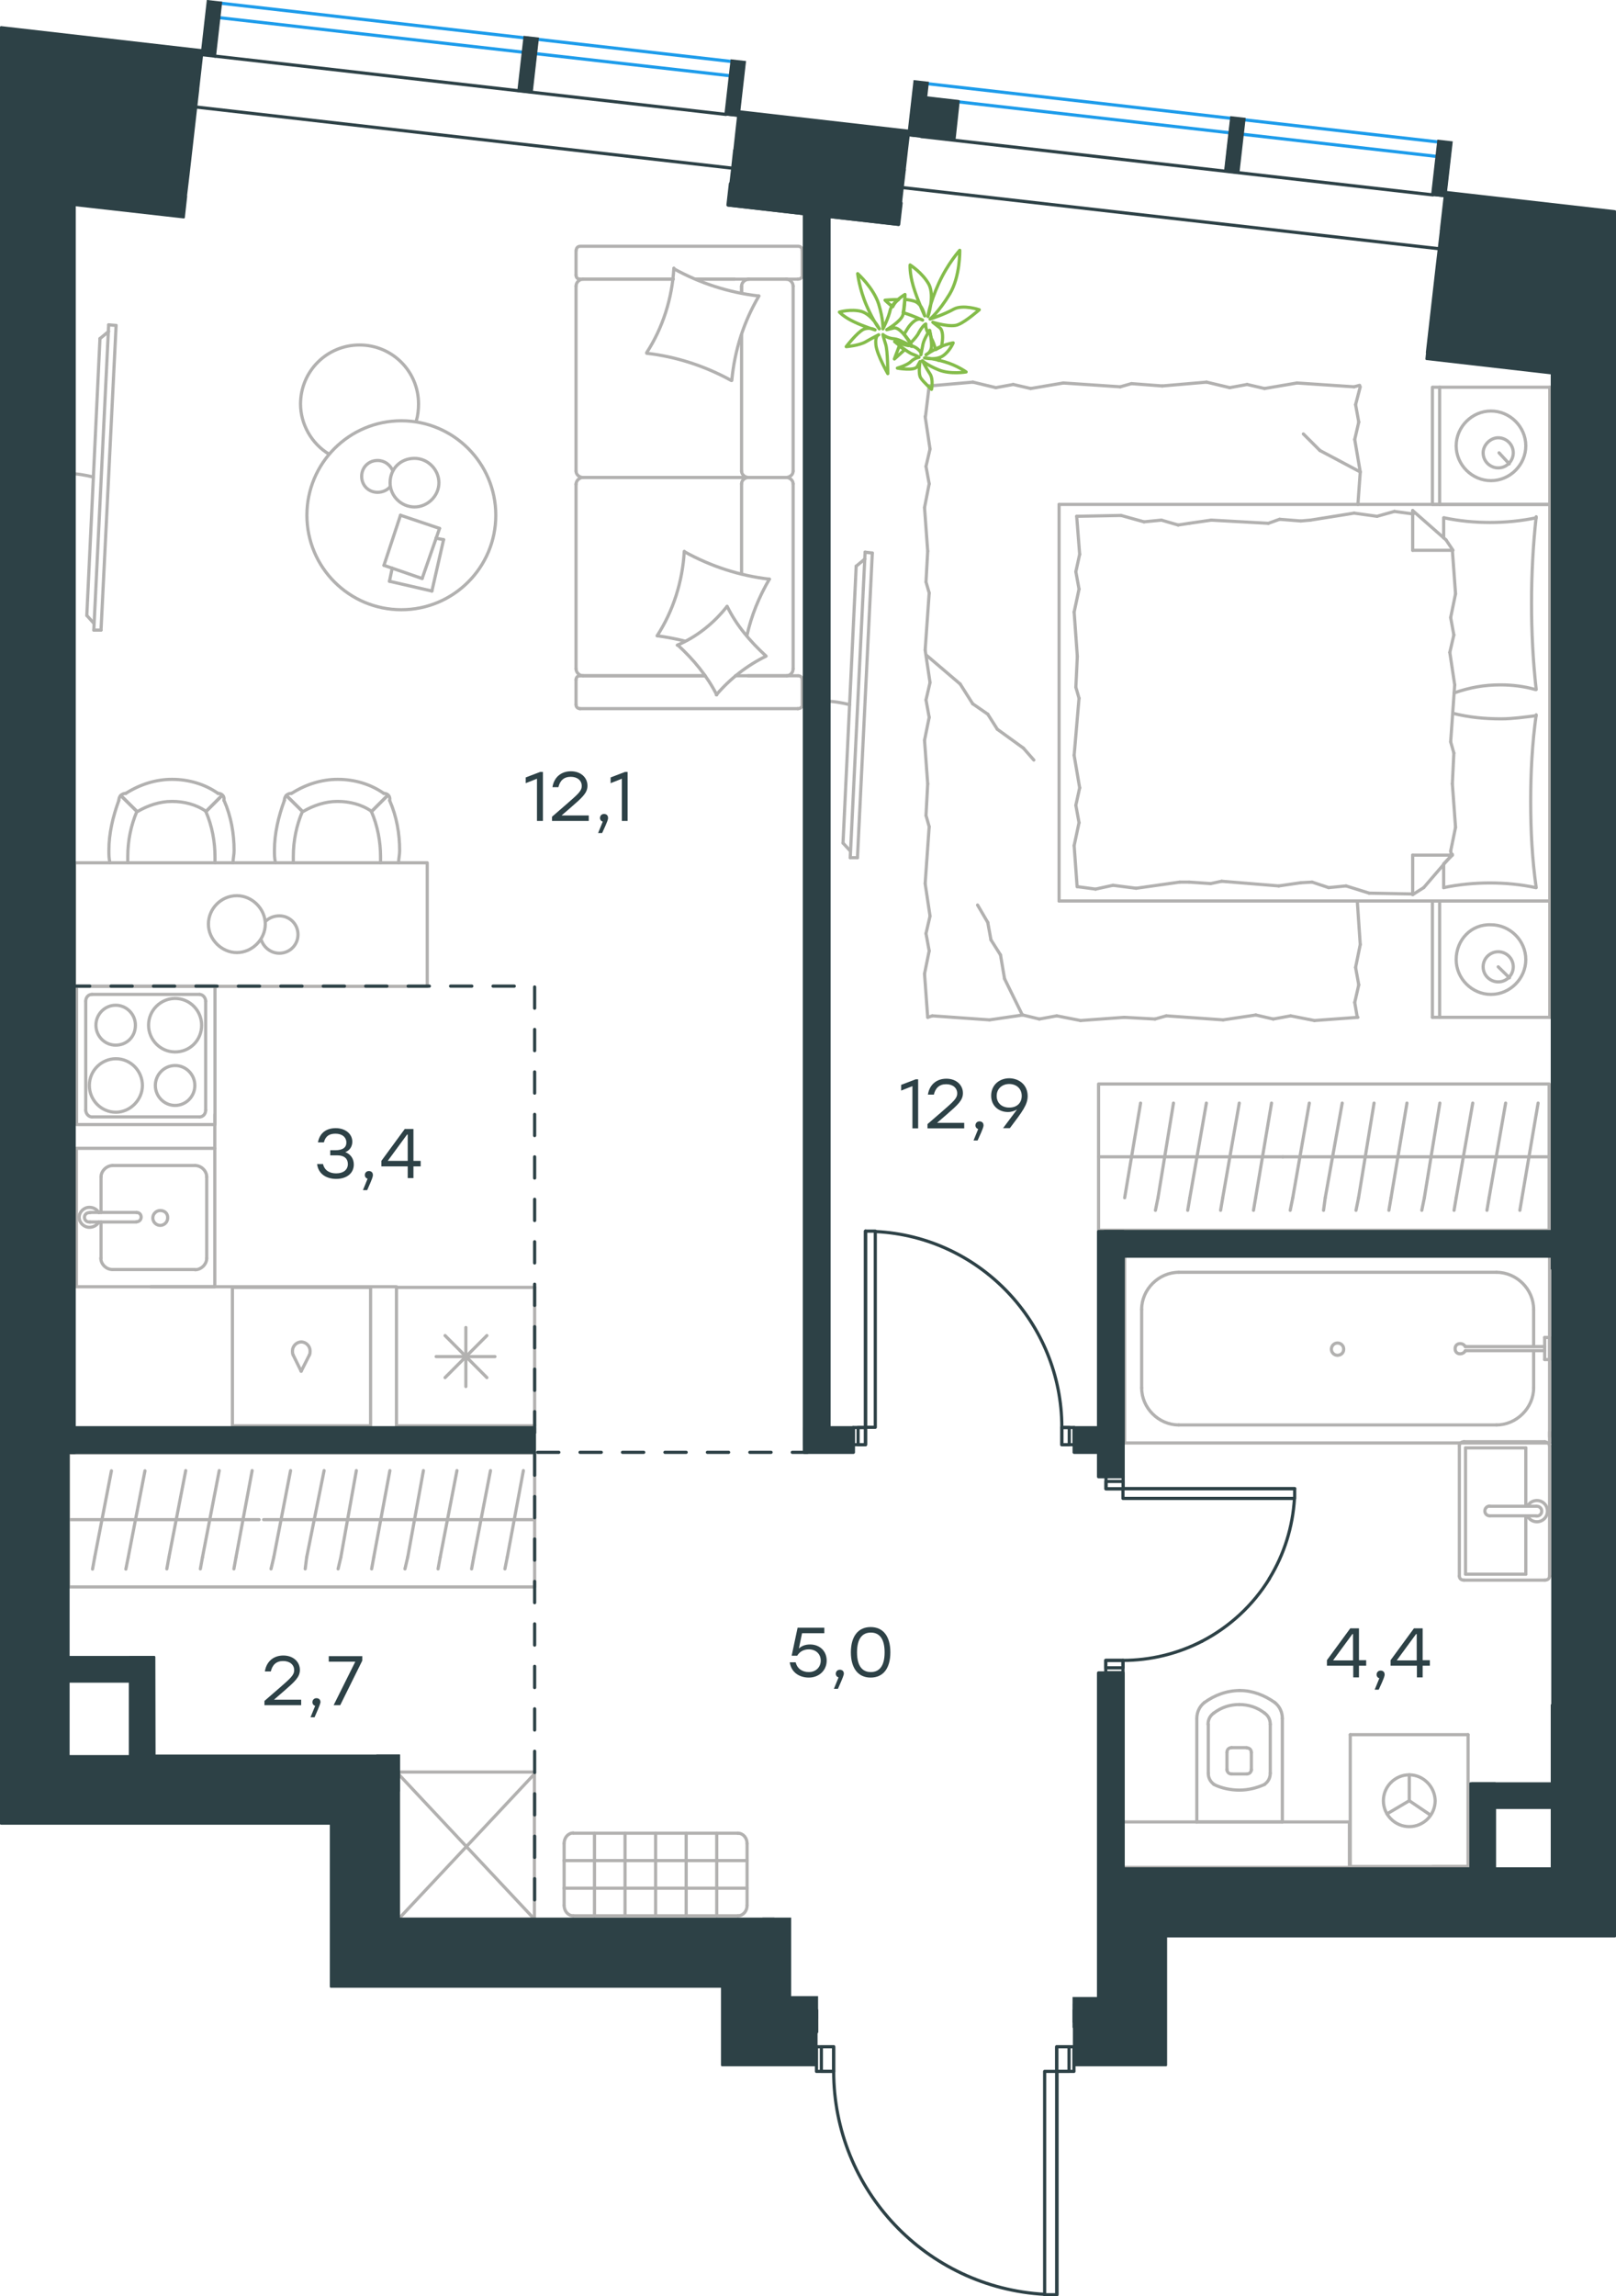 <?xml version="1.0" encoding="utf-8"?>
<!-- Generator: Adobe Illustrator 26.5.0, SVG Export Plug-In . SVG Version: 6.00 Build 0)  -->
<svg version="1.1" id="Слой_1" xmlns="http://www.w3.org/2000/svg" xmlns:xlink="http://www.w3.org/1999/xlink" x="0px" y="0px"
	 viewBox="0 0 761.4 1081.6" style="enable-background:new 0 0 761.4 1081.6;" xml:space="preserve">
<style type="text/css">
	.st0{fill:none;stroke:#B2B1B0;stroke-width:1.5;stroke-linecap:round;stroke-linejoin:round;stroke-miterlimit:22.926;}
	.st1{fill:none;stroke:#2D4146;stroke-width:1.5;stroke-linecap:round;stroke-linejoin:round;stroke-miterlimit:10;}
	.st2{fill:none;stroke:#1D9CEB;stroke-width:1.5;stroke-linecap:round;stroke-linejoin:round;stroke-miterlimit:22.926;}
	.st3{fill:none;stroke:#2D4146;stroke-width:1.5;stroke-linecap:round;stroke-linejoin:round;stroke-miterlimit:22.926;}
	.st4{fill:none;stroke:#2D4146;stroke-width:1.5;stroke-miterlimit:22.926;}
	
		.st5{fill:none;stroke:#2D4146;stroke-width:1.5;stroke-linecap:round;stroke-linejoin:round;stroke-miterlimit:22.926;stroke-dasharray:10,10,0,0,0,0;}
	.st6{fill:#2D4146;}
	.st7{fill:#2D4146;stroke:#2D4146;stroke-linecap:round;stroke-linejoin:round;stroke-miterlimit:10;}
	.st8{fill:none;stroke:#84BC4A;stroke-width:1.5;stroke-linecap:round;stroke-linejoin:round;stroke-miterlimit:22.926;}
</style>
<g>
	<line class="st0" x1="730.2" y1="424.4" x2="730.2" y2="479.2"/>
	<line class="st0" x1="674.9" y1="479.2" x2="674.9" y2="424.4"/>
	<line class="st0" x1="674.9" y1="424.4" x2="730.2" y2="424.4"/>
	<line class="st0" x1="730.2" y1="479.2" x2="674.9" y2="479.2"/>
	<line class="st0" x1="705.9" y1="455.4" x2="711.2" y2="460.6"/>
	<line class="st0" x1="678.3" y1="479.2" x2="678.3" y2="424.4"/>
	<path class="st0" d="M686.1,452c0,9,7.5,16.4,16.4,16.4c9,0,16.4-7.5,16.4-16.4c0-9-7.5-16.4-16.4-16.4
		C693.2,435.2,686.1,442.7,686.1,452z"/>
	<path class="st0" d="M698.8,455.4c0,4.1,3.4,7.1,7.1,7.1c4.1,0,7.1-3.4,7.1-7.1c0-4.1-3.4-7.1-7.1-7.1
		C702.2,448.3,698.8,451.3,698.8,455.4z"/>
	<line class="st0" x1="730.2" y1="237.6" x2="730.2" y2="424.4"/>
	<line class="st0" x1="680.2" y1="253.4" x2="680.2" y2="243.9"/>
	<line class="st0" x1="684.3" y1="402.8" x2="665.6" y2="402.8"/>
	<line class="st0" x1="680.2" y1="406.9" x2="684.3" y2="402.8"/>
	<line class="st0" x1="499" y1="237.6" x2="730.2" y2="237.6"/>
	<line class="st0" x1="665.6" y1="421.4" x2="665.6" y2="402.8"/>
	<line class="st0" x1="730.2" y1="424.4" x2="499" y2="424.4"/>
	<line class="st0" x1="665.6" y1="240.5" x2="681.3" y2="254.3"/>
	<line class="st0" x1="681.3" y1="254.3" x2="684.6" y2="259.2"/>
	<line class="st0" x1="680.2" y1="418.1" x2="680.2" y2="407.2"/>
	<line class="st0" x1="684.3" y1="259.2" x2="665.6" y2="259.2"/>
	<line class="st0" x1="684.3" y1="402.4" x2="670.8" y2="418.1"/>
	<line class="st0" x1="670.8" y1="418.1" x2="665.6" y2="421.4"/>
	<line class="st0" x1="665.6" y1="240.5" x2="665.6" y2="259.2"/>
	<line class="st0" x1="506.9" y1="323.7" x2="507.6" y2="309.2"/>
	<line class="st0" x1="508.7" y1="371.1" x2="506.1" y2="355.8"/>
	<line class="st0" x1="508.4" y1="387.5" x2="506.9" y2="379.3"/>
	<line class="st0" x1="506.9" y1="379.3" x2="508.7" y2="371.1"/>
	<line class="st0" x1="508.4" y1="328.9" x2="506.9" y2="323.7"/>
	<line class="st0" x1="506.1" y1="355.8" x2="508.4" y2="328.9"/>
	<line class="st0" x1="507.5" y1="417.7" x2="506.1" y2="398.3"/>
	<line class="st0" x1="506.1" y1="398.3" x2="508.4" y2="387.5"/>
	<line class="st0" x1="508.7" y1="261.1" x2="507.3" y2="243.2"/>
	<line class="st0" x1="508.4" y1="277.5" x2="506.9" y2="269.3"/>
	<line class="st0" x1="506.9" y1="269.3" x2="508.7" y2="261.1"/>
	<line class="st0" x1="507.6" y1="309.2" x2="506.1" y2="288.3"/>
	<line class="st0" x1="506.1" y1="288.3" x2="508.4" y2="277.5"/>
	<line class="st0" x1="499" y1="237.6" x2="499" y2="424.4"/>
	<path class="st0" d="M723.8,324.8c-1.5-13.4-2.2-26.9-2.2-40.7c0-13.4,0.7-27.2,2.2-40.7"/>
	<path class="st0" d="M685.1,326.4c7.5-2.6,14.1-3.8,21.9-3.8c5.6,0,11.2,0.7,16.4,2.2"/>
	<path class="st0" d="M723.8,243.9c-7.1,1.5-14.6,2.2-21.7,2.2c-7.5,0-14.6-0.7-21.7-2.2"/>
	<path class="st0" d="M723.8,337.1c-5.6,0.7-11.2,1.5-16.4,1.5c-7.8,0-15.3-0.7-22.8-2.6"/>
	<line class="st0" x1="618.2" y1="415.5" x2="612.9" y2="415.8"/>
	<line class="st0" x1="634.2" y1="417.3" x2="626" y2="418.1"/>
	<line class="st0" x1="626" y1="418.1" x2="618.2" y2="415.5"/>
	<line class="st0" x1="665.6" y1="421.1" x2="645.1" y2="420.7"/>
	<line class="st0" x1="645.1" y1="420.7" x2="634.2" y2="417.3"/>
	<line class="st0" x1="570.4" y1="416.2" x2="560.3" y2="415.5"/>
	<line class="st0" x1="612.9" y1="415.8" x2="602.5" y2="417.3"/>
	<line class="st0" x1="575.6" y1="415.1" x2="570.4" y2="416.2"/>
	<line class="st0" x1="602.5" y1="417.3" x2="575.6" y2="415.1"/>
	<line class="st0" x1="560.3" y1="415.5" x2="555.8" y2="415.5"/>
	<line class="st0" x1="524.4" y1="417" x2="516.2" y2="418.8"/>
	<line class="st0" x1="516.2" y1="418.8" x2="508" y2="417.7"/>
	<line class="st0" x1="555.8" y1="415.5" x2="535.3" y2="418.4"/>
	<line class="st0" x1="535.3" y1="418.4" x2="524.4" y2="417"/>
	<line class="st0" x1="555.1" y1="247.3" x2="560.3" y2="246.5"/>
	<line class="st0" x1="539" y1="245.8" x2="547.2" y2="245"/>
	<line class="st0" x1="547.2" y1="245" x2="555.1" y2="247.3"/>
	<line class="st0" x1="507.3" y1="243.2" x2="528.2" y2="242.8"/>
	<line class="st0" x1="528.2" y1="242.8" x2="539" y2="245.8"/>
	<line class="st0" x1="602.9" y1="244.6" x2="612.9" y2="245.4"/>
	<line class="st0" x1="560.3" y1="246.5" x2="570.7" y2="245"/>
	<line class="st0" x1="597.6" y1="246.5" x2="602.9" y2="244.6"/>
	<line class="st0" x1="570.7" y1="245" x2="597.6" y2="246.5"/>
	<line class="st0" x1="612.9" y1="245.4" x2="617.4" y2="245"/>
	<line class="st0" x1="665.2" y1="242" x2="666" y2="242"/>
	<line class="st0" x1="648.8" y1="243.2" x2="657" y2="240.9"/>
	<line class="st0" x1="657" y1="240.9" x2="665.2" y2="242"/>
	<line class="st0" x1="617.4" y1="245" x2="638" y2="241.7"/>
	<line class="st0" x1="638" y1="241.7" x2="648.8" y2="243.2"/>
	<path class="st0" d="M723.8,418.1c-1.9-13.4-2.6-26.9-2.6-40.7c0-13.4,0.7-27.2,2.6-40.7"/>
	<path class="st0" d="M680.2,418.1c7.1-1.5,14.6-2.2,21.7-2.2c7.5,0,14.6,0.7,21.7,2.2"/>
	<line class="st0" x1="685" y1="354.7" x2="684.3" y2="369.2"/>
	<line class="st0" x1="683.1" y1="307.3" x2="685.4" y2="322.6"/>
	<line class="st0" x1="683.5" y1="290.9" x2="685" y2="299.1"/>
	<line class="st0" x1="685" y1="299.1" x2="683.1" y2="307.3"/>
	<line class="st0" x1="683.5" y1="349.4" x2="685" y2="354.7"/>
	<line class="st0" x1="685.4" y1="322.6" x2="683.5" y2="349.4"/>
	<line class="st0" x1="684.3" y1="259.2" x2="685.8" y2="279.7"/>
	<line class="st0" x1="685.8" y1="279.7" x2="683.5" y2="290.9"/>
	<line class="st0" x1="683.5" y1="400.9" x2="683.9" y2="402.8"/>
	<line class="st0" x1="684.3" y1="369.2" x2="685.8" y2="389.7"/>
	<line class="st0" x1="685.8" y1="389.7" x2="683.5" y2="400.9"/>
	<line class="st0" x1="730.2" y1="182.4" x2="730.2" y2="237.6"/>
	<line class="st0" x1="674.9" y1="237.6" x2="674.9" y2="182.4"/>
	<line class="st0" x1="675.3" y1="182.4" x2="730.2" y2="182.4"/>
	<line class="st0" x1="730.2" y1="237.6" x2="675.3" y2="237.6"/>
	<line class="st0" x1="706.3" y1="213.3" x2="711.1" y2="218.5"/>
	<line class="st0" x1="678.3" y1="237.6" x2="678.3" y2="182.4"/>
	<line class="st0" x1="638.3" y1="472.2" x2="639.5" y2="479.2"/>
	<line class="st0" x1="638.7" y1="455.7" x2="640.2" y2="463.9"/>
	<line class="st0" x1="640.2" y1="463.9" x2="638.3" y2="472.2"/>
	<line class="st0" x1="639.5" y1="424.4" x2="640.9" y2="444.9"/>
	<line class="st0" x1="640.9" y1="444.9" x2="638.7" y2="455.7"/>
	<line class="st0" x1="544.2" y1="480" x2="529.7" y2="479.2"/>
	<line class="st0" x1="591.7" y1="478.1" x2="576.3" y2="480.4"/>
	<line class="st0" x1="608.1" y1="478.5" x2="599.9" y2="480"/>
	<line class="st0" x1="599.9" y1="480" x2="591.7" y2="478.1"/>
	<line class="st0" x1="549.5" y1="478.5" x2="544.2" y2="480"/>
	<line class="st0" x1="576.3" y1="480.4" x2="549.5" y2="478.5"/>
	<line class="st0" x1="639.8" y1="479.2" x2="619.3" y2="480.7"/>
	<line class="st0" x1="619.3" y1="480.7" x2="608.1" y2="478.5"/>
	<line class="st0" x1="481.9" y1="478.1" x2="466.2" y2="480.4"/>
	<line class="st0" x1="497.9" y1="478.5" x2="489.7" y2="480"/>
	<line class="st0" x1="489.7" y1="480" x2="481.9" y2="478.1"/>
	<line class="st0" x1="439.3" y1="478.5" x2="437.1" y2="479.2"/>
	<line class="st0" x1="466.2" y1="480.4" x2="439.3" y2="478.5"/>
	<line class="st0" x1="529.7" y1="479.2" x2="509.1" y2="480.7"/>
	<line class="st0" x1="509.1" y1="480.7" x2="497.9" y2="478.5"/>
	<line class="st0" x1="436.3" y1="384.1" x2="437.1" y2="369.2"/>
	<line class="st0" x1="438.2" y1="431.5" x2="435.9" y2="416.2"/>
	<line class="st0" x1="437.8" y1="447.9" x2="436.3" y2="439.7"/>
	<line class="st0" x1="436.3" y1="439.7" x2="438.2" y2="431.5"/>
	<line class="st0" x1="437.8" y1="389.4" x2="436.3" y2="384.1"/>
	<line class="st0" x1="435.9" y1="416.2" x2="437.8" y2="389.4"/>
	<line class="st0" x1="437.1" y1="479.2" x2="435.6" y2="458.7"/>
	<line class="st0" x1="435.6" y1="458.7" x2="437.8" y2="447.9"/>
	<line class="st0" x1="436.3" y1="274.1" x2="437.1" y2="259.6"/>
	<line class="st0" x1="438.2" y1="321.5" x2="435.9" y2="306.2"/>
	<line class="st0" x1="437.8" y1="337.9" x2="436.3" y2="329.7"/>
	<line class="st0" x1="436.3" y1="329.7" x2="438.2" y2="321.5"/>
	<line class="st0" x1="437.8" y1="279.3" x2="436.3" y2="274.1"/>
	<line class="st0" x1="435.9" y1="306.2" x2="437.8" y2="279.3"/>
	<line class="st0" x1="437.1" y1="369.2" x2="435.6" y2="348.7"/>
	<line class="st0" x1="435.6" y1="348.7" x2="437.8" y2="337.9"/>
	<line class="st0" x1="436" y1="196.6" x2="437.8" y2="181.8"/>
	<line class="st0" x1="438.2" y1="211.5" x2="435.9" y2="196.2"/>
	<line class="st0" x1="437.8" y1="227.9" x2="436.3" y2="219.7"/>
	<line class="st0" x1="436.3" y1="219.7" x2="438.2" y2="211.5"/>
	<line class="st0" x1="437.1" y1="259.6" x2="435.6" y2="239.1"/>
	<line class="st0" x1="435.6" y1="239.1" x2="437.8" y2="227.9"/>
	<line class="st0" x1="533.1" y1="180.7" x2="547.6" y2="181.8"/>
	<line class="st0" x1="485.6" y1="183" x2="501" y2="180.4"/>
	<line class="st0" x1="469.2" y1="182.6" x2="477.4" y2="181.1"/>
	<line class="st0" x1="477.4" y1="181.1" x2="485.6" y2="183"/>
	<line class="st0" x1="527.8" y1="182.2" x2="533.1" y2="180.7"/>
	<line class="st0" x1="501" y1="180.4" x2="527.8" y2="182.2"/>
	<line class="st0" x1="437.8" y1="181.8" x2="458.4" y2="180"/>
	<line class="st0" x1="458.4" y1="180" x2="469.2" y2="182.6"/>
	<line class="st0" x1="595.8" y1="183" x2="611.1" y2="180.4"/>
	<line class="st0" x1="579.4" y1="182.6" x2="587.6" y2="181.1"/>
	<line class="st0" x1="587.6" y1="181.1" x2="595.8" y2="183"/>
	<line class="st0" x1="638" y1="182.2" x2="640.6" y2="181.5"/>
	<line class="st0" x1="611.1" y1="180.4" x2="638" y2="182.2"/>
	<line class="st0" x1="547.6" y1="181.8" x2="568.5" y2="180"/>
	<line class="st0" x1="568.5" y1="180" x2="579.4" y2="182.6"/>
	<line class="st0" x1="638.3" y1="207" x2="640.9" y2="222.3"/>
	<line class="st0" x1="638.7" y1="190.6" x2="640.2" y2="198.8"/>
	<line class="st0" x1="640.2" y1="198.8" x2="638.3" y2="207"/>
	<line class="st0" x1="640.9" y1="222.3" x2="639.8" y2="237.6"/>
	<line class="st0" x1="640.9" y1="182.2" x2="638.7" y2="190.6"/>
	<line class="st0" x1="469.9" y1="343.5" x2="482.2" y2="352.4"/>
	<line class="st0" x1="458.3" y1="331.5" x2="465.4" y2="336.4"/>
	<line class="st0" x1="465.4" y1="336.4" x2="469.9" y2="343.5"/>
	<line class="st0" x1="482.2" y1="352.4" x2="487.1" y2="358"/>
	<line class="st0" x1="436.7" y1="308.8" x2="452.4" y2="322.2"/>
	<line class="st0" x1="452.4" y1="322.2" x2="458.3" y2="331.5"/>
	<line class="st0" x1="640.9" y1="222.3" x2="621.9" y2="212.2"/>
	<line class="st0" x1="621.9" y1="212.2" x2="614.1" y2="204.4"/>
	<line class="st0" x1="465.4" y1="434.5" x2="460.6" y2="426.3"/>
	<line class="st0" x1="471.4" y1="449.8" x2="466.9" y2="442.7"/>
	<line class="st0" x1="466.9" y1="442.7" x2="465.4" y2="434.5"/>
	<line class="st0" x1="481.7" y1="478.1" x2="473.3" y2="461"/>
	<line class="st0" x1="473.3" y1="461" x2="471.4" y2="449.8"/>
	<path class="st0" d="M686.1,210c0,9,7.5,16.4,16.4,16.4c9,0,16.4-7.5,16.4-16.4c0-9-7.5-16.4-16.4-16.4
		C693.6,193.6,686.1,201,686.1,210z"/>
	<path class="st0" d="M698.8,213.3c0,4.1,3.4,7.1,7.1,7.1c4.1,0,7.1-3.4,7.1-7.1c0-4.1-3.4-7.1-7.1-7.1
		C702.2,206.2,698.8,209.6,698.8,213.3z"/>
</g>
<g>
	<path class="st0" d="M400.3,331.9c-3.8-0.9-7.6-1.6-11.3-1.6"/>
	<line class="st0" x1="407.6" y1="260.1" x2="400.6" y2="404"/>
	<line class="st0" x1="404" y1="404" x2="411" y2="260.5"/>
	<line class="st0" x1="411" y1="260.5" x2="407.6" y2="260.1"/>
	<line class="st0" x1="397.2" y1="397.1" x2="403.4" y2="266.7"/>
	<line class="st0" x1="400.6" y1="400.8" x2="397.2" y2="397.1"/>
	<line class="st0" x1="403.4" y1="266.7" x2="407.5" y2="263.3"/>
	<line class="st0" x1="404" y1="404" x2="400.6" y2="404"/>
</g>
<g>
	<line class="st0" x1="517.6" y1="544.9" x2="604.4" y2="544.9"/>
	<line class="st0" x1="590.6" y1="570.1" x2="591.6" y2="564.2"/>
	<line class="st0" x1="591.6" y1="564.2" x2="599.1" y2="519.6"/>
	<line class="st0" x1="575.1" y1="570.1" x2="576.1" y2="564.2"/>
	<line class="st0" x1="576.1" y1="564.2" x2="583.9" y2="519.6"/>
	<line class="st0" x1="559.6" y1="570.1" x2="560.6" y2="564.2"/>
	<line class="st0" x1="560.6" y1="564.2" x2="568.4" y2="519.6"/>
	<line class="st0" x1="544.4" y1="570.1" x2="545.6" y2="564.2"/>
	<line class="st0" x1="545.6" y1="564.2" x2="552.9" y2="519.6"/>
	<line class="st0" x1="529.9" y1="564.2" x2="537.4" y2="519.6"/>
	<rect x="517.6" y="510.6" class="st0" width="212.3" height="68.9"/>
	<line class="st0" x1="604.4" y1="544.9" x2="729.9" y2="544.9"/>
	<line class="st0" x1="716.1" y1="570.1" x2="717.1" y2="564.2"/>
	<line class="st0" x1="717.1" y1="564.2" x2="724.7" y2="519.6"/>
	<line class="st0" x1="700.6" y1="570.1" x2="701.6" y2="564.2"/>
	<line class="st0" x1="701.6" y1="564.2" x2="709.4" y2="519.6"/>
	<line class="st0" x1="685.1" y1="570.1" x2="686.1" y2="564.2"/>
	<line class="st0" x1="686.1" y1="564.2" x2="693.9" y2="519.6"/>
	<line class="st0" x1="669.9" y1="570.1" x2="671.1" y2="564.2"/>
	<line class="st0" x1="671.1" y1="564.2" x2="678.4" y2="519.6"/>
	<line class="st0" x1="654.4" y1="570.1" x2="655.4" y2="564.2"/>
	<line class="st0" x1="655.4" y1="564.2" x2="662.9" y2="519.6"/>
	<line class="st0" x1="638.9" y1="570.1" x2="640.1" y2="564.2"/>
	<line class="st0" x1="640.1" y1="564.2" x2="647.4" y2="519.6"/>
	<line class="st0" x1="623.6" y1="570.1" x2="624.4" y2="564.2"/>
	<line class="st0" x1="624.4" y1="564.2" x2="632.4" y2="519.6"/>
	<line class="st0" x1="609.1" y1="564.2" x2="616.9" y2="519.6"/>
	<line class="st0" x1="607.9" y1="570.1" x2="609.1" y2="564.2"/>
</g>
<g>
	<line class="st0" x1="349.4" y1="157.8" x2="349.4" y2="221.9"/>
	<line class="st0" x1="271.4" y1="331.9" x2="271.4" y2="320.2"/>
	<line class="st0" x1="271.4" y1="315" x2="271.4" y2="227.9"/>
	<line class="st0" x1="327.9" y1="131.5" x2="346.1" y2="131.5"/>
	<line class="st0" x1="274.7" y1="131.5" x2="317.2" y2="131.5"/>
	<line class="st0" x1="274.7" y1="318.3" x2="332.2" y2="318.3"/>
	<line class="st0" x1="352.4" y1="224.9" x2="370.7" y2="224.9"/>
	<line class="st0" x1="349.4" y1="227.9" x2="349.4" y2="270.3"/>
	<line class="st0" x1="378" y1="117.9" x2="378" y2="129.6"/>
	<line class="st0" x1="370.7" y1="224.9" x2="352.4" y2="224.9"/>
	<line class="st0" x1="373.7" y1="315" x2="373.7" y2="227.9"/>
	<line class="st0" x1="332.2" y1="318.3" x2="273.3" y2="318.3"/>
	<line class="st0" x1="271.4" y1="221.9" x2="271.4" y2="134.8"/>
	<line class="st0" x1="271.4" y1="129.6" x2="271.4" y2="117.9"/>
	<line class="st0" x1="349.4" y1="134.8" x2="349.4" y2="138"/>
	<line class="st0" x1="375.9" y1="131.5" x2="327.9" y2="131.5"/>
	<line class="st0" x1="349.4" y1="134.8" x2="349.4" y2="138"/>
	<line class="st0" x1="370.7" y1="131.5" x2="352.4" y2="131.5"/>
	<line class="st0" x1="370.7" y1="224.9" x2="352.4" y2="224.9"/>
	<line class="st0" x1="373.7" y1="221.9" x2="373.7" y2="134.8"/>
	<line class="st0" x1="317.2" y1="131.5" x2="273.3" y2="131.5"/>
	<line class="st0" x1="375.9" y1="333.8" x2="273.3" y2="333.8"/>
	<line class="st0" x1="378" y1="320.2" x2="378" y2="331.9"/>
	<line class="st0" x1="346.5" y1="318.3" x2="375.9" y2="318.3"/>
	<line class="st0" x1="352.4" y1="224.9" x2="274.7" y2="224.9"/>
	<line class="st0" x1="352.4" y1="318.3" x2="370.7" y2="318.3"/>
	<path class="st0" d="M375.9,131.5c1.6,0,2.2-1.1,2.2-1.9"/>
	<path class="st0" d="M273.3,318.3c-1.4,0-1.9,1.1-1.9,1.9"/>
	<path class="st0" d="M378,320.2c0-1.4-1.1-1.9-1.9-1.9"/>
	<path class="st0" d="M349.4,221.9c0,1.5,1.4,3,3.3,3"/>
	<path class="st0" d="M370.7,318.3c1.5,0,3-1.4,3-3.3"/>
	<path class="st0" d="M373.7,134.8c0-1.6-1.4-3.3-3.3-3.3"/>
	<path class="st0" d="M271.4,221.9c0,1.5,1.4,3,3.3,3"/>
	<path class="st0" d="M370.4,224.9c1.6,0,3.3-1.2,3.3-3"/>
	<path class="st0" d="M274.7,224.9c-1.6,0-3.3,1.4-3.3,3.3"/>
	<path class="st0" d="M378,117.9c0-1.4-1.1-1.9-1.9-1.9H273.4c-1.4,0-1.9,1.1-1.9,1.9"/>
	<path class="st0" d="M373.7,227.9c0-1.5-1.4-3-3.3-3"/>
	<path class="st0" d="M271.4,331.9c0,1.4,1.1,1.9,1.9,1.9"/>
	<path class="st0" d="M274.7,131.5c-1.6,0-3.3,1.4-3.3,3.3"/>
	<path class="st0" d="M271.4,129.6c0,1.4,1.1,1.9,1.9,1.9"/>
	<path class="st0" d="M271.4,315c0,1.6,1.4,3.3,3.3,3.3"/>
	<path class="st0" d="M353,131.5c-1.8,0-3.6,1.4-3.6,3.3"/>
	<path class="st0" d="M352.7,224.9c-1.6,0-3.3,1.2-3.3,3"/>
	<path class="st0" d="M375.9,333.8c1.6,0,2.2-1.1,2.2-1.9"/>
	<path class="st0" d="M344.5,179.2c-12.3-6.8-25.9-11.2-39.8-12.8"/>
	<path class="st0" d="M337.7,327.3c-4.6-9-10.9-16.6-18.3-23.4"/>
	<path class="st0" d="M319.1,303.9c9-3.8,17.2-10.3,23.4-18.2"/>
	<path class="st0" d="M304.7,166.1c7.6-11.7,12-25.6,12.8-39.8"/>
	<path class="st0" d="M322.7,260c12.3,6.8,25.9,11.2,39.8,12.8"/>
	<path class="st0" d="M362.5,272.8c-4.9,8.4-8.5,17.2-10.6,26.7"/>
	<path class="st0" d="M309.6,299.5c7.6-11.7,12-25.6,12.8-39.8"/>
	<path class="st0" d="M317.5,126.6c12.3,6.8,25.9,11.2,39.8,12.8"/>
	<path class="st0" d="M357.6,139.4c-7.1,12-11.5,25.6-12.8,39.8"/>
	<path class="st0" d="M342.6,285.6c4.4,9,10.9,16.6,18.3,23.4"/>
	<path class="st0" d="M322.7,302c-4.1-1.1-8.7-1.9-12.8-2.5"/>
	<path class="st0" d="M360.9,309.1c-9,4.4-16.9,10.6-23.4,18.2"/>
</g>
<g>
	<line class="st0" x1="203.5" y1="278.4" x2="183.5" y2="273.8"/>
	<line class="st0" x1="183.5" y1="273.8" x2="184.8" y2="267.6"/>
	<line class="st0" x1="205.4" y1="253.5" x2="209" y2="254.2"/>
	<line class="st0" x1="209" y1="254.2" x2="203.5" y2="278.4"/>
	<line class="st0" x1="198.9" y1="272.5" x2="180.9" y2="266.3"/>
	<line class="st0" x1="180.9" y1="266.3" x2="188.7" y2="242.7"/>
	<line class="st0" x1="188.7" y1="242.7" x2="207.1" y2="248.9"/>
	<line class="st0" x1="207.1" y1="248.9" x2="198.9" y2="272.5"/>
	<ellipse class="st0" cx="189.1" cy="242.7" rx="44.5" ry="44.5"/>
	<path class="st0" d="M183.8,227.4c0,6.2,5.2,11.4,11.5,11.4c6.2,0,11.5-5.2,11.5-11.4c0-6.2-5.2-11.5-11.5-11.5
		C188.7,215.9,183.8,220.8,183.8,227.4z"/>
	<path class="st0" d="M183.8,229.3c-1.3,1.6-3.6,2.6-5.9,2.6c-4.3,0-7.5-3.3-7.5-7.5c0-4.3,3.3-7.5,7.5-7.5c3.3,0,5.9,2,7.2,4.9"/>
	<path class="st0" d="M155,213.9c-8.2-4.9-13.4-14.1-13.4-23.6c0-15.4,12.4-27.8,27.8-27.8c15.4,0,27.8,12.4,27.8,27.8
		c0,2.7-0.3,5.4-1.1,8.2"/>
</g>
<g>
	<path class="st0" d="M44,224.7c-3.8-0.9-7.6-1.6-11.3-1.6"/>
	<line class="st0" x1="51.2" y1="153" x2="44.2" y2="296.8"/>
	<line class="st0" x1="47.6" y1="296.8" x2="54.7" y2="153.3"/>
	<line class="st0" x1="54.7" y1="153.3" x2="51.2" y2="153"/>
	<line class="st0" x1="40.9" y1="289.9" x2="47.1" y2="159.5"/>
	<line class="st0" x1="44.3" y1="293.7" x2="40.9" y2="289.9"/>
	<line class="st0" x1="47.1" y1="159.5" x2="51.2" y2="156.1"/>
	<line class="st0" x1="47.6" y1="296.8" x2="44.2" y2="296.8"/>
</g>
<g>
	<line class="st0" x1="251.9" y1="606.4" x2="251.9" y2="671.6"/>
	<line class="st0" x1="219.5" y1="625.3" x2="219.5" y2="653.1"/>
	<line class="st0" x1="209.7" y1="648.9" x2="229.4" y2="629.1"/>
	<line class="st0" x1="209.7" y1="629.1" x2="229.4" y2="648.9"/>
	<line class="st0" x1="205.5" y1="639" x2="233.2" y2="639"/>
	<line class="st0" x1="251.9" y1="671.6" x2="186.8" y2="671.6"/>
	<line class="st0" x1="186.8" y1="606.4" x2="186.8" y2="671.6"/>
	<line class="st0" x1="251.9" y1="606.4" x2="186.8" y2="606.4"/>
</g>
<g>
	<rect x="36" y="540.9" class="st0" width="65.2" height="65.2"/>
	<line class="st0" x1="64.3" y1="571.1" x2="42.4" y2="571.1"/>
	<line class="st0" x1="47.6" y1="575.6" x2="47.6" y2="592.7"/>
	<line class="st0" x1="97.4" y1="592.7" x2="97.4" y2="554.4"/>
	<line class="st0" x1="47.6" y1="554.4" x2="47.6" y2="571.1"/>
	<line class="st0" x1="91.9" y1="549" x2="53" y2="549"/>
	<line class="st0" x1="42.4" y1="575.6" x2="64.3" y2="575.6"/>
	<line class="st0" x1="53" y1="598" x2="91.9" y2="598"/>
	<path class="st0" d="M64.3,571.1L64.3,571.1c1.3,0,2.2,0.9,2.2,2.2c0,1.3-1,2.2-2.2,2.2"/>
	<path class="st0" d="M53,598c-2.9,0-5.5-2.5-5.5-5.4"/>
	<path class="st0" d="M46.6,575.6c-1,1.6-2.6,2.5-4.5,2.5c-2.6,0-4.8-2.2-4.8-4.7c0-2.5,2.2-4.7,4.8-4.7c1.9,0,3.5,0.9,4.5,2.5"/>
	<path class="st0" d="M91.9,549c2.9,0,5.5,2.5,5.5,5.4"/>
	<path class="st0" d="M47.6,554.4c0-2.8,2.6-5.4,5.5-5.4"/>
	<path class="st0" d="M97.4,592.7c0,2.8-2.6,5.4-5.5,5.4"/>
	<path class="st0" d="M42.4,575.6h-0.3c-1.3,0-2.3-0.9-2.3-2.2c0-1.3,1-2.2,2.3-2.2h0.3"/>
	<path class="st0" d="M75.5,570.2c-1.9,0-3.5,1.6-3.5,3.5c0,1.9,1.6,3.5,3.5,3.5c1.9,0,3.5-1.6,3.5-3.5
		C79.1,571.5,77.5,570.2,75.5,570.2z"/>
</g>
<g>
	<path class="st0" d="M63.8,482.9c0-5.2-4.2-9.4-9.3-9.4c-5.1,0-9.3,4.2-9.3,9.4c0,5.2,4.2,9.4,9.3,9.4
		C59.7,492.3,63.8,488.4,63.8,482.9z"/>
	<path class="st0" d="M67.1,511.3c0-6.8-5.5-12.6-12.5-12.6c-6.7,0-12.5,5.5-12.5,12.6c0,6.8,5.5,12.6,12.5,12.6
		C61.3,523.9,67.1,518.1,67.1,511.3z"/>
	<path class="st0" d="M91.8,511.3c0-5.2-4.2-9.4-9.3-9.4c-5.1,0-9.3,4.2-9.3,9.4c0,5.2,4.2,9.4,9.3,9.4
		C87.6,520.7,91.8,516.5,91.8,511.3z"/>
	<path class="st0" d="M95,482.9c0-6.8-5.5-12.6-12.5-12.6c-6.7,0-12.5,5.5-12.5,12.6c0,6.8,5.5,12.6,12.5,12.6
		C89.5,495.5,95,490,95,482.9z"/>
	<line class="st0" x1="40.4" y1="522.9" x2="40.4" y2="471.6"/>
	<line class="st0" x1="94" y1="526.1" x2="43.3" y2="526.1"/>
	<line class="st0" x1="96.9" y1="471.6" x2="96.9" y2="522.9"/>
	<line class="st0" x1="43.3" y1="468.4" x2="94" y2="468.4"/>
	<path class="st0" d="M96.9,522.9L96.9,522.9c0,1.9-1.3,3.2-2.9,3.2"/>
	<path class="st0" d="M40.4,471.6L40.4,471.6c0-1.9,1.3-3.2,2.9-3.2"/>
	<path class="st0" d="M43.3,526.1L43.3,526.1c-1.6,0-2.9-1.6-2.9-3.2"/>
	<path class="st0" d="M94,468.4L94,468.4c1.6,0,2.9,1.6,2.9,3.2"/>
	<rect x="36.1" y="464.5" class="st0" width="65.2" height="65.2"/>
</g>
<g>
	<rect x="109.5" y="606.4" class="st0" width="65.1" height="65.2"/>
	<line class="st0" x1="141.9" y1="645.9" x2="145.8" y2="638.2"/>
	<line class="st0" x1="138.1" y1="638.2" x2="141.9" y2="645.9"/>
	<path class="st0" d="M138.1,638.2c-0.3-0.6-0.3-1.3-0.3-1.9c0-2.2,1.9-4.2,4.2-4.2"/>
	<path class="st0" d="M145.8,638.2c0.3-0.6,0.3-1.3,0.3-1.9c0-2.2-1.9-4.2-4.2-4.2"/>
</g>
<line class="st0" x1="186.8" y1="606.1" x2="71" y2="606.1"/>
<line class="st0" x1="101.2" y1="540.9" x2="101.2" y2="525"/>
<g>
	<rect x="35.1" y="406.4" class="st0" width="166.2" height="58.2"/>
	<path class="st0" d="M97.1,382.2c-4.7-3.3-10.4-4.7-16.1-4.7c-5.7,0-11.3,1.9-16.1,4.7"/>
	<path class="st0" d="M109.8,406.4c0-1.9,0.5-3.8,0.5-5.7c0-8-1.4-16.1-4.7-23.6"/>
	<path class="st0" d="M56,377c-2.8,7.6-4.7,15.6-4.7,23.6c0,1.9,0,3.8,0.5,5.7"/>
	<path class="st0" d="M101.3,406.4c0-0.9,0-1.9,0-2.8c0-7.1-1.4-14.7-4.3-21.3"/>
	<path class="st0" d="M64.5,382.2c-2.8,6.6-4.3,13.7-4.3,21.3c0,0.9,0,1.9,0,2.8"/>
	<path class="st0" d="M102.7,373.7c-6.1-4.3-13.7-6.6-21.7-6.6c-7.6,0-15.1,2.4-21.7,6.6"/>
	<line class="st0" x1="97.1" y1="382.2" x2="104.6" y2="374.7"/>
	<line class="st0" x1="64.5" y1="382.2" x2="56.9" y2="374.7"/>
	<line class="st0" x1="97.1" y1="382.2" x2="104.6" y2="374.7"/>
	<line class="st0" x1="64.5" y1="382.2" x2="56.9" y2="374.7"/>
	<path class="st0" d="M59.3,373.7c-1.9,0-3.3,1.4-3.3,3.3"/>
	<path class="st0" d="M105.5,377c0.4-1.9-0.9-3.3-2.8-3.3"/>
	<path class="st0" d="M175.1,382.2c-4.7-3.3-10.4-4.7-16.1-4.7c-5.7,0-11.3,1.9-16.1,4.7"/>
	<path class="st0" d="M187.8,406.4c0-1.9,0.5-3.8,0.5-5.7c0-8-1.4-16.1-4.7-23.6"/>
	<path class="st0" d="M134,377c-2.8,7.6-4.7,15.6-4.7,23.6c0,1.9,0,3.8,0.5,5.7"/>
	<path class="st0" d="M179.3,406.4c0-0.9,0-1.9,0-2.8c0-7.1-1.4-14.7-4.3-21.3"/>
	<path class="st0" d="M142.5,382.2c-2.8,6.6-4.3,13.7-4.3,21.3c0,0.9,0,1.9,0,2.8"/>
	<path class="st0" d="M180.8,373.7c-6.1-4.3-13.7-6.6-21.7-6.6c-7.6,0-15.1,2.4-21.7,6.6"/>
	<line class="st0" x1="175.1" y1="382.2" x2="182.6" y2="374.7"/>
	<line class="st0" x1="142.5" y1="382.2" x2="134.9" y2="374.7"/>
	<line class="st0" x1="175.1" y1="382.2" x2="182.6" y2="374.7"/>
	<line class="st0" x1="142.5" y1="382.2" x2="134.9" y2="374.7"/>
	<path class="st0" d="M137.3,373.7c-1.9,0-3.3,1.4-3.3,3.3"/>
	<path class="st0" d="M183.6,377c0.4-1.9-0.9-3.3-2.8-3.3"/>
	<path class="st0" d="M98.2,435.3c0,7.2,6.2,13.4,13.4,13.4c7.2,0,13.4-6.2,13.4-13.4c0-7.2-6.2-13.4-13.4-13.4
		C104.1,421.9,98.2,428.1,98.2,435.3z"/>
	<path class="st0" d="M125.1,434c1.6-1.6,3.9-2.6,6.5-2.6c4.9,0,8.8,3.9,8.8,8.8c0,4.9-3.9,8.8-8.8,8.8c-3.9,0-7.2-2.6-8.5-6.2"/>
</g>
<g>
	<line class="st0" x1="32.3" y1="715.8" x2="122.1" y2="715.8"/>
	<g>
		<line class="st0" x1="110.2" y1="739" x2="111.2" y2="733.5"/>
		<line class="st0" x1="111.2" y1="733.5" x2="118.8" y2="692.7"/>
	</g>
	<g>
		<line class="st0" x1="94.4" y1="739" x2="95.4" y2="733.5"/>
		<line class="st0" x1="95.4" y1="733.5" x2="103.3" y2="692.7"/>
	</g>
	<g>
		<line class="st0" x1="78.6" y1="739" x2="79.6" y2="733.5"/>
		<line class="st0" x1="79.6" y1="733.5" x2="87.5" y2="692.7"/>
	</g>
	<rect x="32.3" y="684.4" class="st0" width="219.6" height="63.1"/>
	<line class="st0" x1="124.2" y1="715.8" x2="251.9" y2="715.8"/>
	<g>
		<line class="st0" x1="237.9" y1="739" x2="239" y2="733.5"/>
		<line class="st0" x1="239" y1="733.5" x2="246.6" y2="692.7"/>
	</g>
	<g>
		<line class="st0" x1="222.2" y1="739" x2="223.2" y2="733.5"/>
		<line class="st0" x1="223.2" y1="733.5" x2="231.1" y2="692.7"/>
	</g>
	<g>
		<line class="st0" x1="206.4" y1="739" x2="207.4" y2="733.5"/>
		<line class="st0" x1="207.4" y1="733.5" x2="215.3" y2="692.7"/>
	</g>
	<g>
		<line class="st0" x1="190.8" y1="739" x2="192.1" y2="733.5"/>
		<line class="st0" x1="192.1" y1="733.5" x2="199.5" y2="692.7"/>
	</g>
	<g>
		<line class="st0" x1="175.1" y1="739" x2="176.1" y2="733.5"/>
		<line class="st0" x1="176.1" y1="733.5" x2="183.7" y2="692.7"/>
	</g>
	<g>
		<line class="st0" x1="159.3" y1="739" x2="160.6" y2="733.5"/>
		<line class="st0" x1="160.6" y1="733.5" x2="167.9" y2="692.7"/>
	</g>
	<g>
		<line class="st0" x1="143.8" y1="739" x2="144.5" y2="733.5"/>
		<line class="st0" x1="144.5" y1="733.5" x2="152.7" y2="692.7"/>
	</g>
	<g>
		<line class="st0" x1="129" y1="733.5" x2="136.9" y2="692.7"/>
		<line class="st0" x1="127.7" y1="739" x2="129" y2="733.5"/>
	</g>
	<g>
		<line class="st0" x1="59.3" y1="739.1" x2="60.4" y2="733.6"/>
		<line class="st0" x1="60.4" y1="733.6" x2="68.3" y2="692.8"/>
	</g>
	<g>
		<line class="st0" x1="43.6" y1="739.1" x2="44.6" y2="733.6"/>
		<line class="st0" x1="44.6" y1="733.6" x2="52.5" y2="692.8"/>
	</g>
</g>
<g>
	<rect x="187.7" y="834.7" class="st0" width="64.1" height="69.3"/>
	<line class="st0" x1="187.7" y1="904" x2="251.8" y2="835.6"/>
	<line class="st0" x1="187.7" y1="835.6" x2="251.8" y2="904"/>
</g>
<g>
	<line class="st0" x1="265.8" y1="897.5" x2="265.8" y2="868.3"/>
	<line class="st0" x1="270.1" y1="863.5" x2="347.7" y2="863.5"/>
	<line class="st0" x1="352" y1="868.3" x2="352" y2="897.5"/>
	<line class="st0" x1="347.7" y1="902.4" x2="270.1" y2="902.4"/>
	<line class="st0" x1="337.7" y1="863.5" x2="337.7" y2="902.4"/>
	<line class="st0" x1="352" y1="889.4" x2="265.7" y2="889.4"/>
	<line class="st0" x1="352" y1="876.4" x2="265.7" y2="876.4"/>
	<line class="st0" x1="280.1" y1="863.5" x2="280.1" y2="902.4"/>
	<line class="st0" x1="294.5" y1="863.5" x2="294.5" y2="902.4"/>
	<line class="st0" x1="308.9" y1="863.5" x2="308.9" y2="902.4"/>
	<line class="st0" x1="323.3" y1="863.5" x2="323.3" y2="902.4"/>
	<path class="st0" d="M265.8,868.3c0-2.7,1.9-4.9,4.3-4.9"/>
	<path class="st0" d="M352,897.5c0,2.7-1.9,4.9-4.3,4.9"/>
	<path class="st0" d="M347.7,863.5c2.4,0,4.3,2.2,4.3,4.9"/>
	<path class="st0" d="M270.1,902.4c-2.4,0-4.3-2.2-4.3-4.9"/>
</g>
<g>
	<line class="st0" x1="563.5" y1="858.2" x2="604.2" y2="858.2"/>
	<g>
		<line class="st0" x1="563.9" y1="809.5" x2="563.9" y2="858.2"/>
		<line class="st0" x1="598.5" y1="835.2" x2="598.5" y2="812.2"/>
		<line class="st0" x1="569.3" y1="812.2" x2="569.3" y2="835.2"/>
		<line class="st0" x1="589.6" y1="833.9" x2="589.6" y2="825.5"/>
		<line class="st0" x1="578.1" y1="825.5" x2="578.1" y2="833.9"/>
		<line class="st0" x1="580.3" y1="835.6" x2="587.4" y2="835.6"/>
		<line class="st0" x1="604.2" y1="858.2" x2="604.2" y2="809.5"/>
		<line class="st0" x1="587.4" y1="823.2" x2="580.3" y2="823.2"/>
		<path class="st0" d="M600.7,802c-4.9-3.5-10.6-5.7-16.4-5.7c0,0,0,0-0.4,0"/>
		<path class="st0" d="M587.4,835.6c1.3,0,2.2-0.9,2.2-2.2"/>
		<path class="st0" d="M595.8,840.5c1.8-1.3,2.7-3.1,2.7-5.3"/>
		<path class="st0" d="M589.6,825.5c0-1.3-0.9-2.2-2.2-2.2"/>
		<path class="st0" d="M595.8,806.9c-3.5-2.7-7.5-4-12-4"/>
		<path class="st0" d="M580.3,823.2c-1.3,0-2.2,0.9-2.2,2.2"/>
		<path class="st0" d="M578.1,833.4c0,1.3,0.9,2.2,2.2,2.2"/>
		<path class="st0" d="M569.3,835.2c0,2.2,0.9,4,2.7,5.3"/>
		<path class="st0" d="M571.9,840.5c3.5,1.8,8,2.7,12,2.7c4,0,8-0.9,12-2.7"/>
		<path class="st0" d="M571.9,806.9c-1.8,1.3-2.7,3.1-2.7,5.3"/>
		<path class="st0" d="M584.2,796.3L584.2,796.3c-6.2,0-12,2.2-16.8,5.7"/>
		<path class="st0" d="M604.2,809.5c0-3.1-1.3-5.7-3.5-7.5"/>
		<path class="st0" d="M567.4,802c-2.2,1.8-3.5,4.4-3.5,7.5"/>
		<path class="st0" d="M583.9,802.9L583.9,802.9c-4.4,0-8.4,1.3-12,4"/>
		<path class="st0" d="M598.5,812.2c0-2.2-0.9-4-2.7-5.3"/>
	</g>
	<rect x="519.1" y="858.2" class="st0" width="116.7" height="21.4"/>
</g>
<g>
	<line class="st0" x1="690.5" y1="682" x2="718.9" y2="682"/>
	<line class="st0" x1="718.9" y1="682" x2="718.9" y2="709.5"/>
	<line class="st0" x1="718.9" y1="714" x2="718.9" y2="741.5"/>
	<line class="st0" x1="690.5" y1="741.5" x2="690.5" y2="682"/>
	<line class="st0" x1="718.9" y1="741.5" x2="690.5" y2="741.5"/>
	<line class="st0" x1="730.1" y1="742.4" x2="730.1" y2="681.1"/>
	<line class="st0" x1="689.8" y1="744.3" x2="727.9" y2="744.3"/>
	<line class="st0" x1="687.6" y1="681.1" x2="687.6" y2="742.4"/>
	<line class="st0" x1="727.9" y1="679.1" x2="689.8" y2="679.1"/>
	<path class="st0" d="M689.8,679.1c-1.3,0-2.2,0.8-2.2,1.9"/>
	<path class="st0" d="M687.6,742.4c0,1.2,0.9,1.9,2.2,1.9"/>
	<path class="st0" d="M727.9,744.3c1.3,0,2.2-0.8,2.2-1.9"/>
	<path class="st0" d="M730.1,681.1c0-0.8-0.9-1.9-2.2-1.9"/>
	<line class="st0" x1="701.9" y1="714" x2="723.8" y2="714"/>
	<line class="st0" x1="723.8" y1="709.5" x2="701.9" y2="709.5"/>
	<path class="st0" d="M701.9,714L701.9,714c-1.3,0-2.3-1-2.3-2.3c0-1.2,1-2.3,2.3-2.3h0"/>
	<path class="st0" d="M719.7,709.5c0.8-1.7,2.6-2.7,4.4-2.7c2.8,0,5,2.2,5,5c0,2.8-2.2,5-5,5c-1.9,0-3.6-1.1-4.4-2.7"/>
	<path class="st0" d="M723.8,709.5c0.1,0,0.2,0,0.3,0c1.3,0,2.3,1,2.3,2.3c0,1.3-1,2.3-2.3,2.3c-0.1,0-0.2,0-0.3,0"/>
</g>
<g>
	<line class="st0" x1="722.6" y1="636.9" x2="722.6" y2="653.7"/>
	<line class="st0" x1="722.6" y1="616.8" x2="722.6" y2="634.3"/>
	<line class="st0" x1="705.1" y1="671.2" x2="555.4" y2="671.2"/>
	<line class="st0" x1="537.9" y1="653.7" x2="537.9" y2="616.8"/>
	<line class="st0" x1="529.9" y1="591.3" x2="730.1" y2="591.3"/>
	<line class="st0" x1="529.9" y1="679.7" x2="529.9" y2="591.3"/>
	<line class="st0" x1="555.4" y1="599.3" x2="705.1" y2="599.3"/>
	<line class="st0" x1="730.1" y1="679.7" x2="529.9" y2="679.7"/>
	<line class="st0" x1="730.1" y1="591.3" x2="730.1" y2="679.7"/>
	<path class="st0" d="M537.9,653.7c0,9.5,8,17.5,17.5,17.5"/>
	<path class="st0" d="M722.6,616.8c0-9.5-8-17.5-17.5-17.5"/>
	<path class="st0" d="M555.4,599.3c-9.4,0-17.5,8-17.5,17.5"/>
	<path class="st0" d="M705.1,671.2c9.4,0,17.5-8,17.5-17.5"/>
	<line class="st0" x1="730.1" y1="674.5" x2="730.1" y2="676.8"/>
	<line class="st0" x1="727.8" y1="636.2" x2="690.4" y2="636.2"/>
	<line class="st0" x1="690.4" y1="634.3" x2="727.8" y2="634.3"/>
	<line class="st0" x1="730.1" y1="630" x2="730.1" y2="640.4"/>
	<line class="st0" x1="730.1" y1="640.4" x2="727.8" y2="640.4"/>
	<line class="st0" x1="727.8" y1="640.4" x2="727.8" y2="630"/>
	<line class="st0" x1="727.8" y1="630" x2="730.1" y2="630"/>
	<path class="st0" d="M690.4,634.3c-0.5-0.9-1.4-1.4-2.4-1.4c-1.4,0-2.4,0.9-2.4,2.4c0,1.4,0.9,2.4,2.4,2.4c0.9,0,1.9-0.5,2.4-1.4"
		/>
	<path class="st0" d="M633.1,635.5c0-1.6-1.3-2.9-2.9-2.9s-2.9,1.3-2.9,2.9c0,1.6,1.3,2.9,2.9,2.9
		C632.1,638.3,633.1,637,633.1,635.5z"/>
</g>
<g>
	<line class="st0" x1="691.7" y1="817.1" x2="636.2" y2="817.1"/>
	<g>
		<line class="st0" x1="636.2" y1="879.2" x2="636.2" y2="817.1"/>
		<line class="st0" x1="675" y1="879.2" x2="691.7" y2="879.2"/>
		<line class="st0" x1="636.2" y1="879.2" x2="691.7" y2="879.2"/>
		<line class="st0" x1="664" y1="848.2" x2="673.9" y2="854.9"/>
		<line class="st0" x1="664" y1="848.2" x2="664" y2="836"/>
		<line class="st0" x1="664" y1="848.2" x2="653.5" y2="854.4"/>
		<path class="st0" d="M664,836c-6.7,0-12.2,5.5-12.2,12.2c0,6.7,5.5,12.2,12.2,12.2c6.7,0,12.2-5.5,12.2-12.2
			C676.1,841.7,670.7,836,664,836z"/>
		<line class="st0" x1="691.7" y1="879.2" x2="691.7" y2="817.1"/>
	</g>
</g>
<rect x="402" y="672.4" class="st1" width="5.8" height="8.1"/>
<rect x="500.3" y="672.4" class="st1" width="5.8" height="8.1"/>
<rect x="407.8" y="579.9" class="st1" width="4.6" height="92.4"/>
<rect x="404.3" y="672.4" class="st1" width="3.5" height="8.1"/>
<rect x="500.3" y="672.4" class="st1" width="3.5" height="8.1"/>
<line class="st1" x1="407.8" y1="579.9" x2="407.8" y2="672.4"/>
<path class="st1" d="M500.3,672.4c0-49.2-38.6-89.9-87.8-92.3"/>
<rect x="521.1" y="695.5" class="st1" width="8.1" height="5.8"/>
<rect x="521" y="782.1" class="st1" width="8.1" height="5.8"/>
<rect x="529.1" y="701.2" class="st1" width="80.9" height="4.6"/>
<rect x="521.1" y="697.8" class="st1" width="8.1" height="3.5"/>
<rect x="521" y="782.1" class="st1" width="8.1" height="3.5"/>
<line class="st1" x1="610" y1="701.2" x2="529.1" y2="701.2"/>
<path class="st1" d="M566.3,773.1c13.1-6.8,24.1-17,31.8-29.5"/>
<path class="st1" d="M529.1,782.1c12.9,0,25.7-3.1,37.2-9"/>
<path class="st1" d="M598.1,743.5c7-11.4,11-24.3,11.8-37.6"/>
<rect x="497.9" y="964.1" class="st1" width="8.1" height="11.6"/>
<rect x="384.7" y="964.1" class="st1" width="8.1" height="11.6"/>
<rect x="492.2" y="975.7" class="st1" width="5.8" height="105.2"/>
<rect x="497.9" y="964.1" class="st1" width="5.8" height="11.6"/>
<rect x="387" y="964.1" class="st1" width="5.8" height="11.6"/>
<line class="st1" x1="497.9" y1="1080.8" x2="497.9" y2="975.7"/>
<path class="st1" d="M392.8,975.7c0,55.8,43.6,101.9,99.4,105"/>
<line class="st2" x1="677.9" y1="66.9" x2="436.8" y2="39.4"/>
<line class="st3" x1="675.1" y1="91.8" x2="434" y2="64.3"/>
<line class="st2" x1="677.1" y1="73.7" x2="436" y2="46.2"/>
<rect x="569.2" y="65.7" transform="matrix(0.113 -0.994 0.994 0.113 447.872 638.846)" class="st4" width="25.1" height="5.8"/>
<rect x="666.8" y="76.8" transform="matrix(0.113 -0.994 0.994 0.113 523.366 745.671)" class="st4" width="25.1" height="5.8"/>
<rect x="420" y="48.7" transform="matrix(0.113 -0.994 0.994 0.113 332.394 475.47)" class="st4" width="25.1" height="5.8"/>
<line class="st2" x1="345" y1="29" x2="103.9" y2="1.5"/>
<line class="st3" x1="342.1" y1="53.9" x2="101" y2="26.4"/>
<line class="st2" x1="344.2" y1="35.7" x2="103.1" y2="8.3"/>
<rect x="236.3" y="27.7" transform="matrix(0.113 -0.994 0.994 0.113 190.28 274.403)" class="st4" width="25.1" height="5.8"/>
<rect x="333.9" y="38.8" transform="matrix(0.113 -0.994 0.994 0.113 265.781 381.221)" class="st4" width="25.1" height="5.8"/>
<rect x="87" y="10.7" transform="matrix(0.113 -0.994 0.994 0.113 74.81 111.025)" class="st4" width="25.1" height="5.8"/>
<rect x="378.8" y="55.9" transform="matrix(0.113 -0.994 0.994 0.113 244.63 466.779)" class="st3" width="10.1" height="80.9"/>
<rect x="170.1" y="833.1" class="st3" width="11.9" height="84"/>
<rect x="170.1" y="909.9" class="st3" width="196.2" height="11.3"/>
<rect x="360" y="911.6" class="st3" width="6.3" height="44"/>
<rect x="358.5" y="946.9" class="st3" width="26.3" height="10.2"/>
<rect x="506.1" y="946.9" class="st3" width="20.6" height="7.9"/>
<rect x="517.6" y="788" class="st3" width="11.6" height="166.7"/>
<rect x="526" y="886.3" class="st3" width="222.4" height="10"/>
<rect x="731.4" y="803.2" class="st3" width="15.2" height="89.9"/>
<rect x="506.1" y="672.5" class="st3" width="21.1" height="11.6"/>
<rect x="517.6" y="580.1" class="st3" width="11.6" height="115.5"/>
<rect x="520.5" y="580.1" class="st3" width="223.8" height="11.6"/>
<rect x="379" y="672.5" class="st3" width="23.1" height="11.6"/>
<rect x="379" y="84.3" class="st3" width="11.6" height="596.5"/>
<rect x="28" y="672.5" class="st3" width="223.8" height="11.6"/>
<rect x="731.4" y="160" class="st4" width="17.6" height="437.2"/>
<rect x="526.3" y="880.3" class="st4" width="225.6" height="20.6"/>
<rect x="506.1" y="941.4" class="st4" width="15.4" height="10.6"/>
<rect x="360" y="904" class="st4" width="12" height="49.5"/>
<rect x="366.3" y="941" class="st4" width="18.4" height="9.1"/>
<rect x="178.1" y="904" class="st4" width="186" height="8.2"/>
<rect x="178.1" y="827.2" class="st4" width="9.6" height="85"/>
<rect x="71.5" y="827.2" class="st4" width="116.2" height="15.9"/>
<polyline class="st5" points="32.3,464.5 251.9,464.5 251.9,904 "/>
<line class="st5" x1="253.3" y1="684.1" x2="380.4" y2="684.1"/>
<g>
	<path class="st6" d="M166.7,548.5c0,4.2-3.4,6.8-8.3,6.8c-4.5,0-8.4-2.2-9-7h2.8c0.7,3.1,3.2,4.4,6.2,4.4c3.4,0,5.5-1.7,5.5-4.4
		c0-2.3-1.4-4.1-5.1-4.1h-3.2v-2.4h2.4c3.5,0,5.2-1.3,5.2-3.6c0-2.6-2.1-4.2-5.1-4.2c-2.8,0-4.7,1-5.5,4.1h-2.8
		c0.9-4.7,4.2-6.7,8.4-6.7c4.4,0,7.8,2.6,7.8,6.4c0,2.2-1.2,4.1-3.3,4.9C165.1,543.6,166.7,545.7,166.7,548.5z"/>
	<path class="st6" d="M173,560.6H171l2.2-5.4c-0.8-0.2-1.3-0.9-1.3-1.7c0-1.1,0.8-1.9,1.9-1.9c0.8,0,1.9,0.4,1.9,1.9
		C175.7,554.1,175.6,554.8,173,560.6z"/>
	<path class="st6" d="M198.2,549.4h-3.4v5.5h-2.7v-5.5h-12.4v-2.6l11-15h4.1v15h3.4V549.4z M192.1,546.8v-12.4h-0.3l-9.1,12.4
		L192.1,546.8z"/>
</g>
<polygon class="st7" points="427.3,70.8 428.4,61.6 348.1,52.4 350.7,29.6 345,29 342.1,53.9 347.8,54.5 347,61.6 346,70.8 
	423.4,79.6 426.3,80 426.3,79.6 "/>
<rect x="569.2" y="65.7" transform="matrix(0.113 -0.994 0.994 0.113 447.793 638.827)" class="st7" width="25.1" height="5.8"/>
<polygon class="st7" points="431.1,38.8 428.2,63.7 434,64.3 434,64.2 448.9,65.9 449.6,66 449.7,65.9 449.9,64.2 451.7,47.6 
	436.1,45.8 436.8,39.4 "/>
<rect x="236.3" y="27.7" transform="matrix(0.113 -0.994 0.994 0.113 190.327 274.414)" class="st7" width="25.1" height="5.8"/>
<rect x="87" y="10.7" transform="matrix(0.113 -0.994 0.994 0.113 74.811 111.025)" class="st7" width="25.1" height="5.8"/>
<polygon class="st7" points="423.4,105.9 424.6,95.9 424.5,95.9 424.7,93.8 426.3,80 345.9,70.8 344.9,80 343.3,93.8 343.4,93.8 
	343.1,96.8 379,100.9 379,672.5 379,680.8 379,684 402.1,684 402.1,672.5 390.5,672.5 390.5,102.2 "/>
<polygon class="st7" points="760.9,99.5 681.1,90.4 683.7,67.5 677.9,66.9 675.1,91.8 680.7,92.4 679,107.4 678.9,108.7 
	760.9,118.1 "/>
<rect x="0.5" y="717.4" class="st7" width="21.4" height="141.5"/>
<g>
	<path class="st8" d="M438.2,150.3c0,0,4.1-3.3,9.2-11.7c5.1-8.4,4.8-20.7,4.8-20.7s-5.6,6.1-9.9,15.6c-4.3,9.4-5.1,15.6-5.1,15.6
		s3.3-9.4,0.5-15.1c-3.1-5.6-8.9-9.2-8.9-9.2s-0.3,3.8,1.5,10c1.8,6.1,5.4,14,5.4,14s-1-5.6-4.8-6.9c-1-0.3-2.8-0.8-4.6-0.8
		c-0.3,1.8-0.3,4.3-0.8,6.1c0.3,0.3,0.8,0.3,0.8,0.3c4.1,1.3,8.4,3.3,8.4,3.3s-2-2-5.6,2c-1,1-2,2.8-3.1,4.6c1,1.3,2.3,3.1,3.1,4.1
		c1.8-1.8,3.3-3.6,3.8-4.8c2-3.6,3.3-4.1,3.3-4.1s-0.3,1.8,1,4.1c0.5-0.8,0.8-1,0.8-1s0.3,1.5,0.8,3.6c0.8,1.5,1.5,3.3,2,5.4
		c0.8-0.5,1.5-0.8,2.5-1.3l0.3-0.3c0.8-3.6,0.8-7.4-0.8-8.7l-3.3-2.6c0,0,8.7,2.8,12.2,1c3.6-1.5,9.7-6.9,9.7-6.9s-7.6-2.6-12-0.3
		C444.8,148.2,438.2,150.3,438.2,150.3z M423.4,141.1c-3.3,0-6.4,0.3-6.4,0.3s1.5,1.5,3.6,3.1C421.4,142.9,422.2,141.9,423.4,141.1z
		 M424.7,160.8c-0.3,0.3-0.3,0.8-0.5,1c1,0.3,2.5,0.8,3.8,1l0.3-0.3C427.5,162,426.2,161.3,424.7,160.8z M423.7,163
		c-1.3,3.3-2.3,6.1-2.3,6.1s2.3-2,4.8-4.3C425.5,164.3,424.5,163.6,423.7,163z M441.8,168.9c0,0.3,0.3,0.8,0.3,0.8h0.3
		c0-0.3,0.3-0.5,0.3-1C442,168.9,442,168.9,441.8,168.9z"/>
	<path class="st8" d="M416,154.9c0,0,0.3-4.1-2-11.7c-2.5-7.7-9.9-14.3-9.9-14.3s0.8,7.1,4.1,14.8c3.3,7.7,6.1,11.2,6.1,11.2
		s-3.3-6.6-8.4-8.2c-5.1-1.3-10.4,0.3-10.4,0.3s2,2.3,6.9,4.6c4.8,2.3,9.9,3.8,9.9,3.8s-2.5-1.5-5.4-0.3c-3.1,1.5-8.2,8.2-8.2,8.2
		s6.1-0.5,9.2-2.3c3.1-1.8,6.1-3.3,6.1-3.3s-1.8,0.3-1.3,4.8c0.5,4.6,5.6,13.5,5.6,13.5s0-10.7-1-13.8c-1-3.1-1.3-4.6-1.3-4.6
		s2,1.8,5.4,2c2.5,0.3,5.6,2.3,7.6,3.3c0.3,0.3,0.8,0.3,0.8,0.3c-1-1.8-5.6-9.4-8.7-8.7l-3.3,0.8c0,0,6.6-3.8,7.6-6.9
		c1-3.1,1-9.7,1-9.7s-5.6,3.3-6.9,7.1C418.6,150,416,154.9,416,154.9z"/>
	<path class="st8" d="M434.6,169.9c0,0,2,2,7.6,4.3c5.6,2.3,13,1,13,1s-4.3-3.1-10.2-4.8c-6.1-1.8-9.4-1.8-9.4-1.8s5.4,1.3,8.7-1
		c3.3-2.3,4.8-6.1,4.8-6.1s-2.3,0.3-5.9,1.8c-3.6,1.5-6.9,3.8-6.9,3.8s2-0.8,2.5-3.1c0.5-2.3-0.8-8.4-0.8-8.4s-2.5,3.8-3.1,6.4
		c-0.5,2.6-1,5.1-1,5.1s0.8-1-2-3.1c-2.8-2-10.4-3.1-10.4-3.1s6.1,5.1,8.4,5.9c2.3,0.8,3.1,1.5,3.1,1.5s-2,0.3-3.8,2
		c-1.8,1.8-6.4,3.1-6.4,3.1s8.2,1.5,9.4-0.8l1.3-2.3c0,0-1,5.6,0.3,7.7c1.3,2,5.1,5.4,5.1,5.4s1-4.8-0.8-7.4
		C436.4,173.5,434.6,169.9,434.6,169.9z"/>
</g>
<rect x="11.2" y="780.5" class="st7" width="61.3" height="11.6"/>
<polygon class="st7" points="384.7,946.9 384.7,941 372,941 372,904 364.1,904 360,904 187.7,904 187.7,843.1 187.7,827.2 
	178.1,827.2 75.4,827.2 72.8,827.2 72.7,780.5 61.2,780.5 61.2,827.2 32.3,827.2 32.3,780.5 32.3,780.5 32.3,684.4 35.2,684.4 
	35.2,684.1 251.8,684.1 251.8,672.5 35.2,672.5 35.2,96.6 86.6,102.4 87.7,92.4 87.6,92.4 88.8,82.4 93.4,42 11.6,32.7 90.4,41.7 
	93.4,42 93.4,41.7 95.3,25 95.5,23.7 0.5,12.8 0.5,92.6 0.5,533.8 0.5,545.4 0.5,695 0.5,749.2 0.5,786.9 0.5,798.4 3.4,798.4 
	3.4,824.3 3.4,827.2 0.5,827.2 0.5,859 155.9,859 155.9,924.3 155.9,935.8 165.7,935.8 177.3,935.8 184.8,935.8 217.7,935.8 
	229.3,935.8 340.2,935.8 340.2,964.1 340.2,972.8 369.1,972.8 384.7,972.8 384.7,957.1 384.8,957.1 384.8,946.9 "/>
<rect x="692.8" y="840" class="st7" width="11.6" height="60.9"/>
<polygon class="st7" points="678.9,108.7 676.9,125.7 672.3,166.1 672.4,166.1 672.1,169.1 731.4,175.9 731.4,580.1 520.5,580.1 
	520.5,580.1 517.6,580.1 517.6,672.5 506.1,672.5 506.1,684 517.6,684 517.6,695.6 529.2,695.6 529.2,591.6 731.4,591.6 
	731.4,597.3 731.4,597.3 731.4,803.2 731.4,813.3 731.4,840 693.5,840 693.5,851.6 731.4,851.6 731.4,880.3 693.5,880.3 
	657.4,880.3 645.8,880.3 604,880.3 529.2,880.3 529.2,788 517.6,788 517.6,941.4 506.1,941.4 506.1,943.9 506,943.9 506,964.1 
	506,972.8 520.5,972.8 549.4,972.8 549.4,964.1 549.4,912.1 579.4,912.1 591,912.1 760.9,912.1 760.9,118.1 "/>
<g>
	<path class="st6" d="M389.5,782.2c0,4.7-3.7,8-8.4,8c-4.4,0-8.3-2.4-9-7.2h2.8c0.7,3,3.1,4.6,6.2,4.6c3.3,0,5.6-2.3,5.6-5.4
		c0-3.2-2.4-5.3-5.6-5.3c-2.6,0-4.4,1.2-5.5,3H373l2.8-13.2h12.6v2.6h-10.5l-1.5,7.2c1.3-1.2,3-1.9,5.3-1.9
		C386,774.6,389.5,777.5,389.5,782.2z"/>
	<path class="st6" d="M394.8,795.5h-1.9l2.2-5.4c-0.8-0.2-1.3-0.9-1.3-1.7c0-1.1,0.8-1.9,1.9-1.9c0.8,0,1.9,0.4,1.9,1.9
		C397.5,789,397.4,789.7,394.8,795.5z"/>
	<path class="st6" d="M419.5,778.3c0,7.6-3.4,11.9-9.3,11.9c-5.8,0-9.3-4.3-9.3-11.9s3.5-11.9,9.3-11.9
		C416.1,766.4,419.5,770.7,419.5,778.3z M416.8,778.3c0-6.6-2.6-9.3-6.5-9.3s-6.5,2.7-6.5,9.3s2.6,9.3,6.5,9.3
		S416.8,784.9,416.8,778.3z"/>
</g>
<g>
	<path class="st6" d="M141.9,803.2h-17.3v-2l6.7-5.8c5.6-4.9,7.3-6.3,7.3-8.7c0-2.5-2-4.3-5.2-4.3c-3.3,0-5.1,1.9-5.8,4.9h-2.8
		c0.7-4.6,4-7.5,8.7-7.5c4.7,0,7.8,3,7.8,6.8c0,3.4-2.4,5.5-7.8,10.2l-4.4,3.8h12.8V803.2z"/>
	<path class="st6" d="M148.2,808.9h-1.9l2.2-5.4c-0.8-0.2-1.3-0.9-1.3-1.7c0-1.1,0.8-1.9,1.9-1.9c0.8,0,1.9,0.4,1.9,1.9
		C150.9,802.3,150.8,803.1,148.2,808.9z"/>
	<path class="st6" d="M170.7,780.1v2.1l-10.4,21h-3.1l10.2-20.5h-12.5v-2.6H170.7z"/>
</g>
<g>
	<path class="st6" d="M643.7,784.6h-3.4v5.5h-2.7v-5.5h-12.4v-2.6l11-15h4.1v15h3.4V784.6z M637.5,782.1v-12.4h-0.3l-9.1,12.4
		L637.5,782.1z"/>
	<path class="st6" d="M649.6,795.9h-1.9l2.2-5.4c-0.8-0.2-1.3-0.9-1.3-1.7c0-1.1,0.8-1.9,1.9-1.9c0.8,0,1.9,0.4,1.9,1.9
		C652.4,789.3,652.3,790.1,649.6,795.9z"/>
	<path class="st6" d="M673.7,784.6h-3.4v5.5h-2.7v-5.5h-12.4v-2.6l11-15h4.1v15h3.4V784.6z M667.5,782.1v-12.4h-0.3l-9.1,12.4
		L667.5,782.1z"/>
</g>
<line class="st3" x1="693.2" y1="118.9" x2="76.4" y2="48.6"/>
<g>
	<path class="st6" d="M255.8,363.6v23.1H253v-19.9l-5.3,2.1v-2.7l6.8-2.6H255.8z"/>
	<path class="st6" d="M277.4,386.7h-17.3v-2l6.7-5.8c5.6-4.9,7.3-6.3,7.3-8.7c0-2.5-2-4.3-5.2-4.3c-3.3,0-5.1,1.9-5.8,4.9h-2.8
		c0.7-4.6,4-7.5,8.7-7.5c4.7,0,7.8,3,7.8,6.8c0,3.4-2.4,5.5-7.8,10.2l-4.4,3.8h12.8V386.7z"/>
	<path class="st6" d="M283.7,392.4h-1.9l2.2-5.4c-0.8-0.2-1.3-0.9-1.3-1.7c0-1.1,0.8-1.9,1.9-1.9c0.8,0,1.9,0.4,1.9,1.9
		C286.5,385.9,286.4,386.6,283.7,392.4z"/>
	<path class="st6" d="M295.7,363.6v23.1h-2.7v-19.9l-5.3,2.1v-2.7l6.8-2.6H295.7z"/>
</g>
<g>
	<path class="st6" d="M432.6,508.4v23.1h-2.7v-19.9l-5.3,2.1V511l6.8-2.6H432.6z"/>
	<path class="st6" d="M454.3,531.5H437v-2l6.7-5.8c5.6-4.9,7.3-6.3,7.3-8.7c0-2.5-2-4.3-5.2-4.3c-3.3,0-5.1,1.9-5.8,4.9h-2.8
		c0.7-4.6,4-7.5,8.7-7.5c4.7,0,7.8,3,7.8,6.8c0,3.4-2.4,5.5-7.8,10.2l-4.4,3.8h12.8V531.5z"/>
	<path class="st6" d="M460.6,537.2h-1.9l2.2-5.4c-0.8-0.2-1.3-0.9-1.3-1.7c0-1.1,0.8-1.9,1.9-1.9c0.8,0,1.9,0.4,1.9,1.9
		C463.4,530.6,463.3,531.4,460.6,537.2z"/>
	<path class="st6" d="M484.2,516.3c0,4-2.4,7.2-8.4,15.1h-3.2l6.6-8.8c-1.2,0.7-2.6,1.2-4.3,1.2c-4.1,0-7.9-2.7-7.9-7.7
		c0-5,3.8-8.2,8.6-8.2C480.3,508,484.2,511.1,484.2,516.3z M481.4,516.2c0-3.5-2.6-5.6-5.9-5.6c-3.3,0-5.9,2.2-5.9,5.6
		c0,3.5,2.6,5.5,5.8,5.5C478.9,521.8,481.4,519.7,481.4,516.2z"/>
</g>
</svg>
